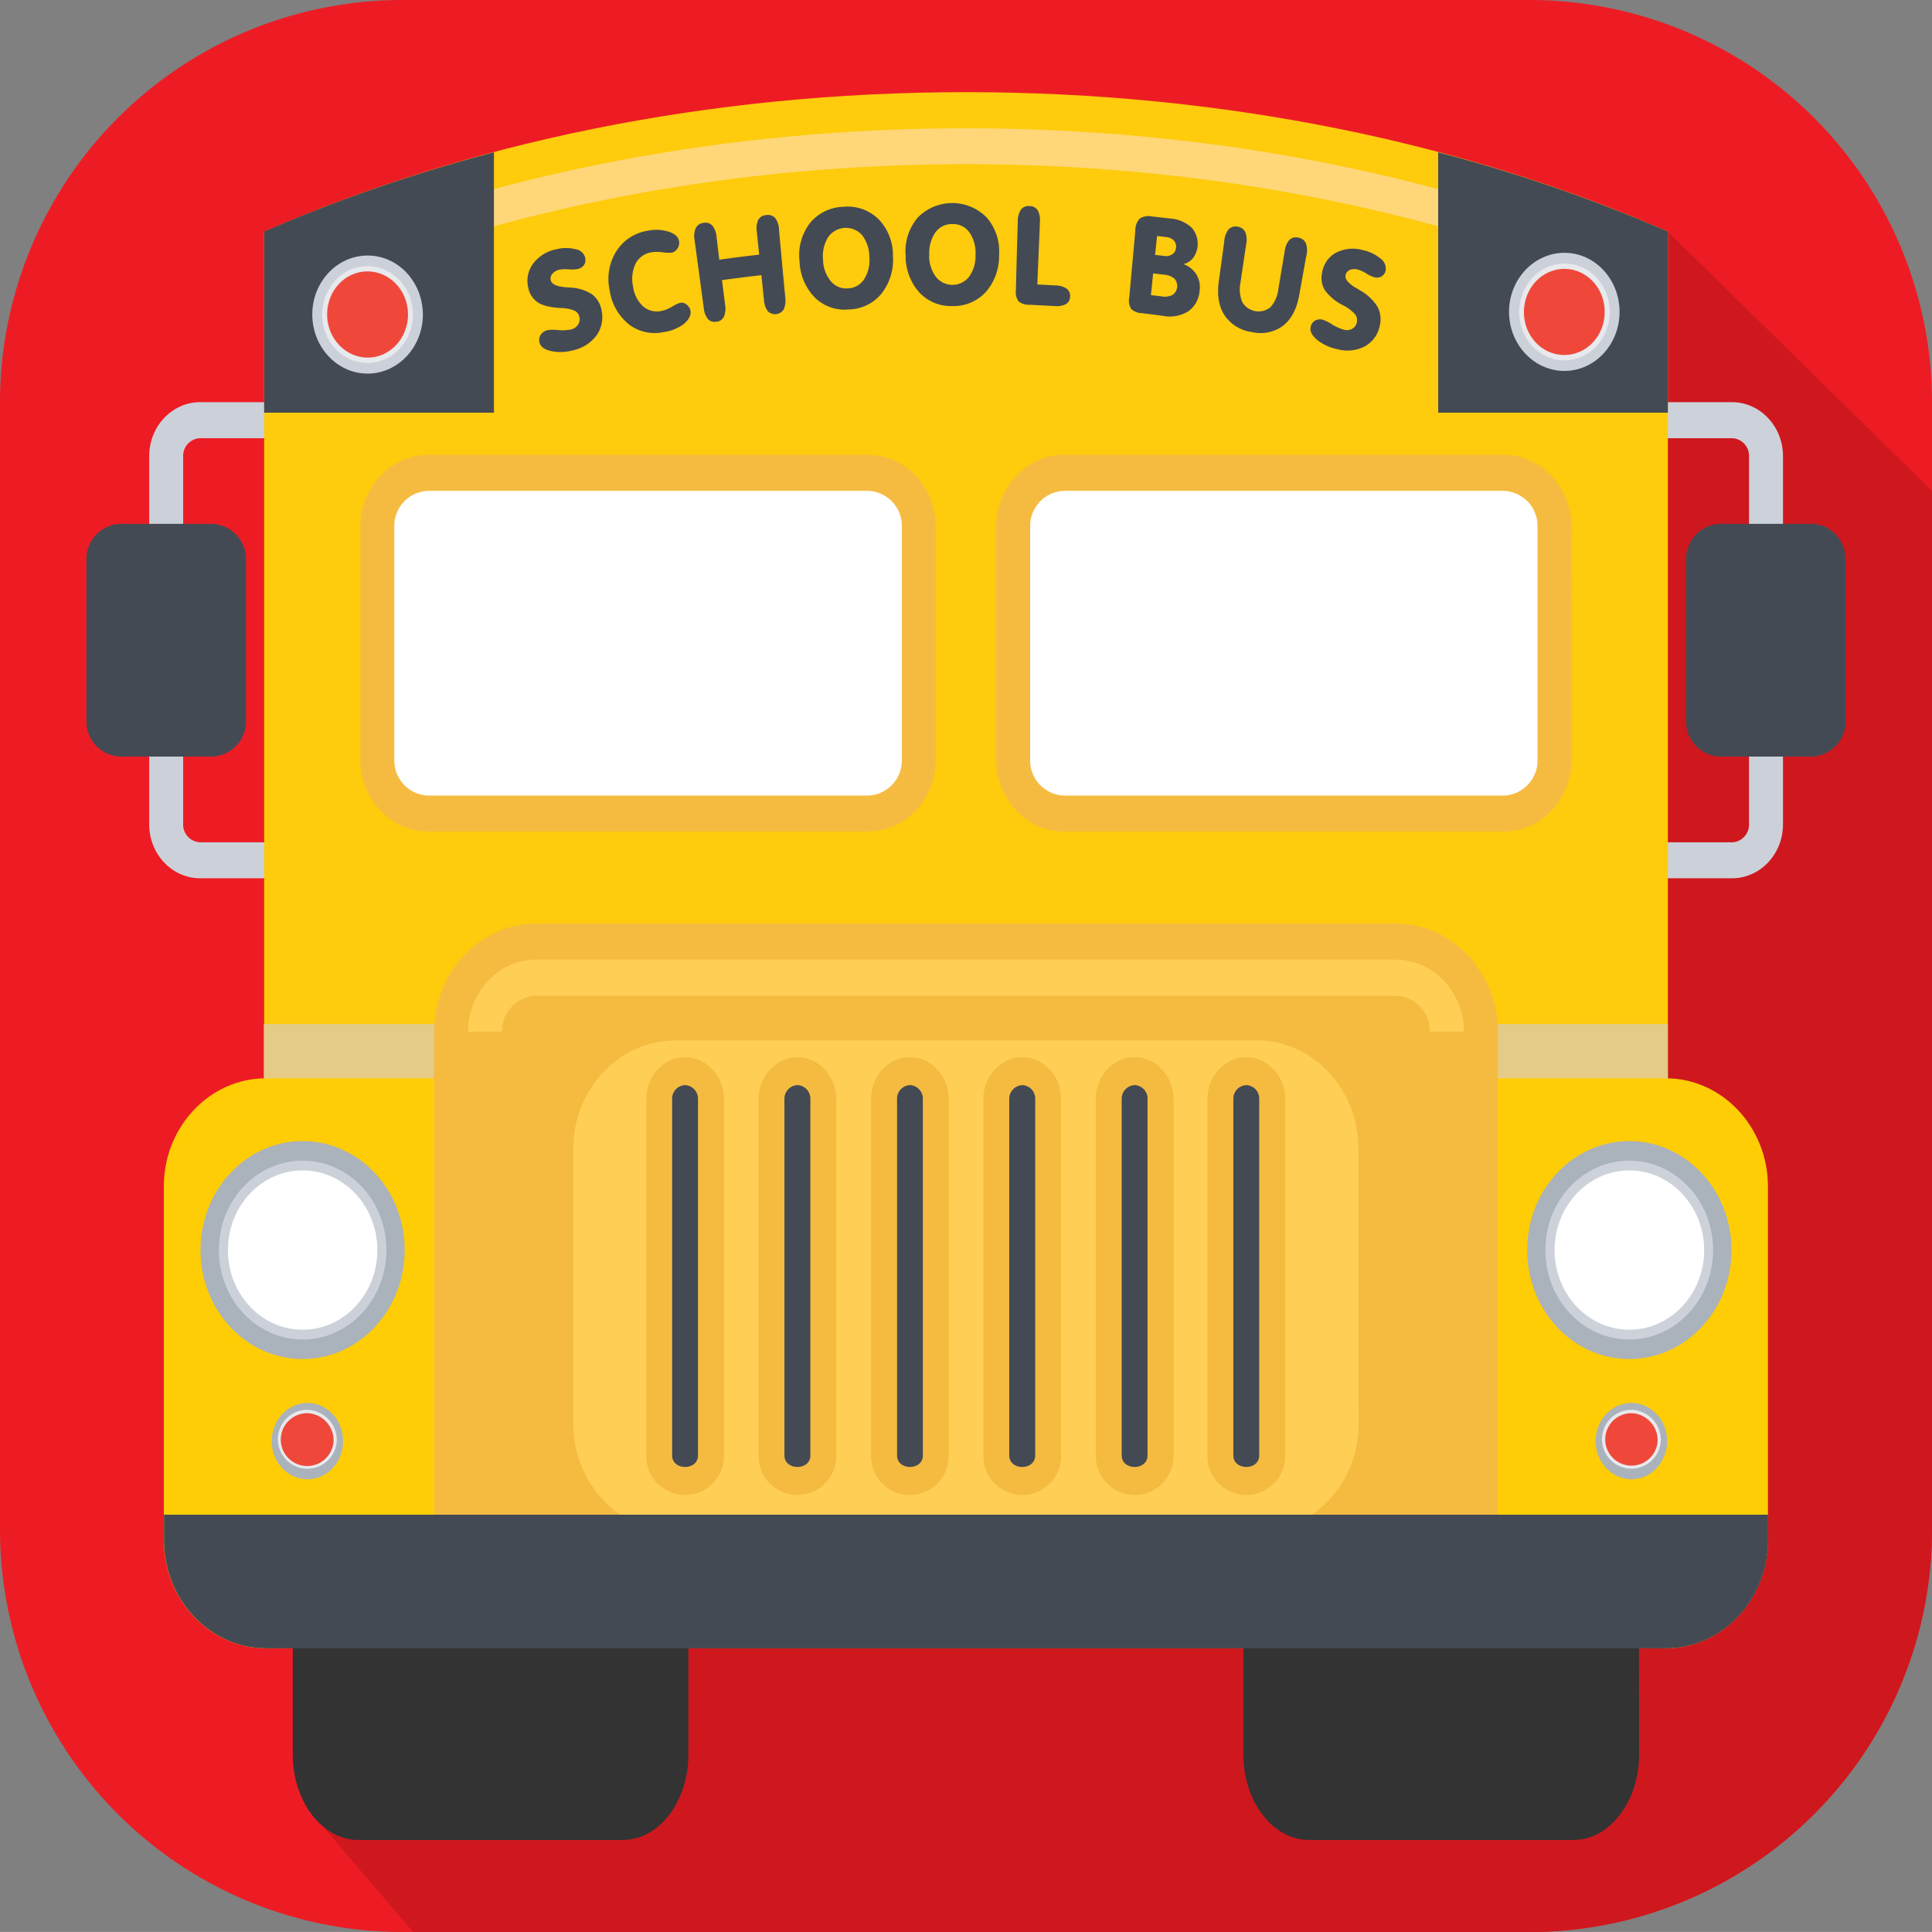 <svg xmlns="http://www.w3.org/2000/svg" viewBox="0 0 512 511.99"><rect x="0" y="0" width="512" height="511.99" fill="#808080" stroke="none"/><title>busloclogo</title><g style="isolation:isolate"><g id="1867f21e-2b26-4ea3-a1e0-22ba885e8868" data-name="Layer 1"><path d="M405.33,0H106.67A106.66,106.66,0,0,0,0,106.67V405.34A106.66,106.66,0,0,0,106.67,512H405.33A106.65,106.65,0,0,0,512,405.34V106.67A106.66,106.66,0,0,0,405.33,0Z" transform="translate(0 0)" fill="#ed1c24"/><path d="M512,405.34V130.08L442,61.37,85.39,483.83,109.44,512H405.33A106.65,106.65,0,0,0,512,405.34Z" transform="translate(0 0)" fill="#ce181e"/><g id="da29d161-be13-43b0-b932-06b1c4ee8668" data-name="school bus"><path d="M83.34,232.75H53.05c-7.46,0-13.51-6.4-13.51-14.3V156.76h9v61.69a4.68,4.68,0,0,0,4.5,4.77H83.34v9.52Z" transform="translate(0 0)" fill="#ccd1d9"/><path d="M83.34,106.58H53.05c-7.46,0-13.51,6.43-13.51,14.32v61.67h9V120.9a4.66,4.66,0,0,1,4.5-4.77H83.34v-9.55Z" transform="translate(0 0)" fill="#ccd1d9"/><path d="M31.9,200.5H56.19a9.3,9.3,0,0,0,9-9.52v-42.6a9.33,9.33,0,0,0-9-9.55H31.9a9.3,9.3,0,0,0-9,9.55V191A9.28,9.28,0,0,0,31.9,200.5Z" transform="translate(0 0)" fill="#444a54"/><path d="M428.66,232.75H459c7.47,0,13.51-6.4,13.51-14.3V156.76h-9v61.69a4.67,4.67,0,0,1-4.5,4.77H428.66v9.52Z" transform="translate(0 0)" fill="#ccd1d9"/><path d="M428.66,106.58H459c7.47,0,13.51,6.43,13.51,14.32v61.67h-9V120.9a4.65,4.65,0,0,0-4.5-4.77H428.66v-9.55Z" transform="translate(0 0)" fill="#cdd1d9"/><path d="M480.11,200.5H455.82a9.31,9.31,0,0,1-9-9.52v-42.6a9.33,9.33,0,0,1,9-9.55h24.29c5,0,9,4.3,9,9.55V191A9.27,9.27,0,0,1,480.11,200.5Z" transform="translate(0 0)" fill="#444a54"/><path d="M256,24.42c-68.78,0-132.69,13.61-186,37V436.81H442V61.37C388.68,38,324.77,24.42,256,24.42Z" transform="translate(0 0)" fill="#fecb0d"/><path d="M248,201.29c0,10.5-8.1,19.08-18,19.08H113.5c-9.91,0-18-8.58-18-19.08V139.61c0-10.48,8.1-19.07,18-19.07H230c9.93,0,18,8.59,18,19.07Z" transform="translate(0 0)" fill="#f5bb41"/><path d="M416.5,201.29c0,10.5-8.13,19.08-18,19.08H282c-9.9,0-18-8.58-18-19.08V139.61c0-10.48,8.13-19.07,18-19.07H398.46c9.91,0,18,8.59,18,19.07Z" transform="translate(0 0)" fill="#f5bb41"/><path d="M113.5,210.84H230a9.29,9.29,0,0,0,9-9.54V139.61a9.29,9.29,0,0,0-9-9.53H113.5a9.28,9.28,0,0,0-9,9.53v61.68A9.29,9.29,0,0,0,113.5,210.84Z" transform="translate(0 0)" fill="#fff"/><path d="M282,210.84H398.46a9.31,9.31,0,0,0,9-9.54V139.61a9.3,9.3,0,0,0-9-9.53H282a9.3,9.3,0,0,0-9,9.53v61.68A9.3,9.3,0,0,0,282,210.84Z" transform="translate(0 0)" fill="#fff"/><path d="M441.46,422.39c.2,0,.34-.06.55-.06V271.39c-.2,0-.34,0-.55,0h-371c-.2,0-.37,0-.56,0V422.33c.19,0,.35.06.56.06Z" transform="translate(0 0)" fill="#ddcaa4" opacity="0.8" style="mix-blend-mode:multiply"/><path d="M468.52,408.18c0,15.76-12.17,28.64-27.05,28.64h-371c-14.9,0-27.05-12.87-27.05-28.64V314.41c0-15.78,12.15-28.65,27.05-28.65h371c14.88,0,27.05,12.87,27.05,28.65Z" transform="translate(0 0)" fill="#ffcd05"/><path d="M79,67.81V96.57c2.95,1,6,1.93,9,2.89V74.35C138.52,54.16,196.43,43.5,256,43.5S373.47,54.16,424,74.35V103.5c3-.37,6.05-.72,9-1.14V67.81C380.08,45.65,319,34,256,34S131.9,45.65,79,67.81Z" transform="translate(0 0)" fill="#ffd779"/><path d="M396.95,408.18c0,15.76-12.17,28.64-27.05,28.64H142.06c-14.85,0-27-12.87-27-28.64V273.4c0-15.74,12.19-28.63,27-28.63H369.9c14.88,0,27.05,12.89,27.05,28.63Z" transform="translate(0 0)" fill="#f5bb41"/><path d="M387.94,273.4c0-10.5-8.09-19.08-18-19.08H142.06c-9.91,0-18,8.58-18,19.08h9a9.3,9.3,0,0,1,9-9.52H369.9a9.28,9.28,0,0,1,9,9.52Z" transform="translate(0 0)" fill="#ffce55"/><path d="M360.05,377.36c0,15.74-12.15,28.61-27,28.61H179c-14.89,0-27.06-12.87-27.06-28.61v-73c0-15.76,12.18-28.64,27.06-28.64H333c14.89,0,27,12.87,27,28.64Z" transform="translate(0 0)" fill="#ffce55"/><path d="M182.43,465c0,12.42-7.78,22.61-17.33,22.61H94.9c-9.51,0-17.31-10.19-17.31-22.61V433.92c0-12.42,7.8-22.59,17.31-22.59h70.21c9.54,0,17.33,10.17,17.33,22.59Z" transform="translate(0 0)" fill="#333"/><path d="M434.38,465c0,12.42-7.83,22.61-17.35,22.61H346.84c-9.53,0-17.33-10.19-17.33-22.61V433.92c0-12.42,7.79-22.59,17.33-22.59H417c9.52,0,17.35,10.17,17.35,22.59Z" transform="translate(0 0)" fill="#333"/><path d="M43.46,401.41v6.77c0,15.76,12.15,28.64,27.05,28.64h371c14.88,0,27.05-12.87,27.05-28.64v-6.77Z" transform="translate(0 0)" fill="#444a54"/><path d="M458.87,331.29c0,15.93-12.13,28.87-27.1,28.87s-27.05-12.94-27.05-28.87,12.1-28.89,27.05-28.89S458.87,315.34,458.87,331.29Z" transform="translate(0 0)" fill="#aab2bc"/><path d="M454,331.29c0,13.1-10,23.7-22.25,23.7s-22.22-10.6-22.22-23.7,9.94-23.7,22.22-23.7S454,318.19,454,331.29Z" transform="translate(0 0)" fill="#cdd1d9"/><path d="M451.62,331.29c0,11.65-8.9,21.1-19.84,21.1s-19.8-9.45-19.8-21.1,8.88-21.12,19.8-21.12S451.62,319.62,451.62,331.29Z" transform="translate(0 0)" fill="#fff"/><path d="M107.25,331.29c0,15.93-12.11,28.87-27.06,28.87s-27.06-12.94-27.06-28.87S65.21,302.4,80.19,302.4,107.25,315.34,107.25,331.29Z" transform="translate(0 0)" fill="#aab2bc"/><path d="M102.4,331.29c0,13.1-10,23.7-22.21,23.7S58,344.39,58,331.29s9.91-23.7,22.22-23.7S102.4,318.19,102.4,331.29Z" transform="translate(0 0)" fill="#ccd1d9"/><path d="M100,331.29c0,11.65-8.87,21.1-19.8,21.1s-19.8-9.45-19.8-21.1,8.86-21.12,19.8-21.12S100,319.62,100,331.29Z" transform="translate(0 0)" fill="#fff"/><path d="M381.14,109.36H442v-48a420,420,0,0,0-60.87-21Z" transform="translate(0 0)" fill="#444a54"/><path d="M70,109.36h60.9v-69a421.69,421.69,0,0,0-60.9,21Z" transform="translate(0 0)" fill="#444a54"/><path d="M429.2,82.64c0,8.62-6.52,15.65-14.6,15.66s-14.66-7-14.69-15.6S406.44,67.05,414.53,67,429.2,74,429.2,82.64Z" transform="translate(0 0)" fill="#ccd1d9"/><path d="M426.6,82.64c0,7.11-5.38,12.84-12,12.86s-12-5.71-12-12.8,5.35-12.84,12-12.86S426.6,75.56,426.6,82.64Z" transform="translate(0 0)" fill="#e7e9ed"/><path d="M425.27,82.64c0,6.32-4.75,11.44-10.71,11.44S403.85,89,403.85,82.7s4.79-11.45,10.71-11.45S425.26,76.33,425.27,82.64Z" transform="translate(0 0)" fill="#ef483a"/><path d="M112.07,83.33c0,8.62-6.54,15.65-14.61,15.68s-14.68-7-14.7-15.62,6.51-15.64,14.62-15.67S112,74.68,112.07,83.33Z" transform="translate(0 0)" fill="#ccd1d9"/><path d="M109.44,83.33c0,7.07-5.35,12.83-12,12.86s-12.07-5.72-12.07-12.8,5.35-12.86,12-12.86S109.43,76.23,109.44,83.33Z" transform="translate(0 0)" fill="#e7e9ed"/><path d="M108.13,83.34c0,6.3-4.79,11.43-10.67,11.43S86.7,89.7,86.69,83.36s4.77-11.44,10.68-11.44S108.13,77,108.13,83.34Z" transform="translate(0 0)" fill="#ef483a"/><path d="M159.43,82.3A8.34,8.34,0,0,1,158,89a10.54,10.54,0,0,1-6.34,3.88,12.17,12.17,0,0,1-5.78.12c-1.69-.42-2.67-1.16-2.9-2.24a2.49,2.49,0,0,1,.31-2.05,3,3,0,0,1,1.84-1.23,11,11,0,0,1,2.75,0,12,12,0,0,0,3.45-.17,2.93,2.93,0,0,0,1.81-1.2,2.57,2.57,0,0,0,.43-2,2.41,2.41,0,0,0-1.21-1.73,9.71,9.71,0,0,0-3.81-.75c-2.75-.17-4.77-.65-6-1.47A6,6,0,0,1,140,76.25a7.57,7.57,0,0,1,1.26-6.35,10,10,0,0,1,6.15-3.83,10.1,10.1,0,0,1,5.21,0,3,3,0,0,1,2.45,2.2,2.47,2.47,0,0,1-.33,2,2.75,2.75,0,0,1-1.79,1.05,8.91,8.91,0,0,1-2.26.06,9.32,9.32,0,0,0-2.39.08,3.49,3.49,0,0,0-1.91,1.08,1.93,1.93,0,0,0-.43,1.74c.2,1,1.52,1.63,3.87,1.84l1.27.08A11.87,11.87,0,0,1,156.91,78,6.77,6.77,0,0,1,159.43,82.3Z" transform="translate(0 0)" fill="#444a54"/><path d="M175.92,88a11.29,11.29,0,0,1-9.28-2.06,14.2,14.2,0,0,1-5.07-9,13.82,13.82,0,0,1,1.77-10.36,11.94,11.94,0,0,1,8.35-5.44,10.93,10.93,0,0,1,5.64.3c1.61.56,2.47,1.4,2.62,2.47a2.6,2.6,0,0,1-.46,2,2.22,2.22,0,0,1-1.6,1.06,11.12,11.12,0,0,1-2.33-.11,9.85,9.85,0,0,0-2.9,0,5.72,5.72,0,0,0-4.2,2.95,9.47,9.47,0,0,0-.7,6.08,8.68,8.68,0,0,0,2.65,5.28,5.55,5.55,0,0,0,4.87,1.24,9.22,9.22,0,0,0,2.91-1.18,8,8,0,0,1,2.12-1,2.12,2.12,0,0,1,1.68.51,2.69,2.69,0,0,1,1,1.63c.17,1.22-.46,2.38-1.8,3.51A11.44,11.44,0,0,1,175.92,88Z" transform="translate(0 0)" fill="#444a54"/><path d="M191.34,74.23c.27,2.18.53,4.35.82,6.5a5.75,5.75,0,0,1-.33,3.22,2.34,2.34,0,0,1-2,1.3,2.37,2.37,0,0,1-2.23-.7,5.59,5.59,0,0,1-1.1-3c-.82-6-1.61-11.94-2.43-17.91a5.57,5.57,0,0,1,.32-3.22,2.53,2.53,0,0,1,2.06-1.35,2.43,2.43,0,0,1,2.32.71,5.26,5.26,0,0,1,1.12,3c.24,2,.49,4,.72,6.05,3.52-.5,7-.95,10.58-1.34-.21-2-.41-4-.62-6.05a5.44,5.44,0,0,1,.4-3.22A2.51,2.51,0,0,1,203.14,57a2.48,2.48,0,0,1,2.3.79,5.33,5.33,0,0,1,1,3q.8,9,1.66,18a5.9,5.9,0,0,1-.41,3.2,2.72,2.72,0,0,1-4.23.47,5.64,5.64,0,0,1-1-3c-.24-2.19-.45-4.37-.67-6.54C198.31,73.31,194.82,73.76,191.34,74.23Z" transform="translate(0 0)" fill="#444a54"/><path d="M211.9,69.39a14,14,0,0,1,2.66-10.16,11.81,11.81,0,0,1,8.88-4.42,11.63,11.63,0,0,1,9.38,3.27,13.62,13.62,0,0,1,3.81,9.7,14.46,14.46,0,0,1-3,10A11.44,11.44,0,0,1,225,82a11.23,11.23,0,0,1-9-3.09A14.3,14.3,0,0,1,211.9,69.39Zm6.22-.45a9.14,9.14,0,0,0,2.08,5.61,5.25,5.25,0,0,0,4.51,1.87A5.31,5.31,0,0,0,229,74a9.29,9.29,0,0,0,1.38-5.86,9.38,9.38,0,0,0-1.94-5.85,5.74,5.74,0,0,0-9,.59A9.69,9.69,0,0,0,218.12,68.94Z" transform="translate(0 0)" fill="#444a54"/><path d="M240,67.66a13.78,13.78,0,0,1,3.21-10,12.78,12.78,0,0,1,18.29,0,13.73,13.73,0,0,1,3.27,9.92,14.54,14.54,0,0,1-3.53,9.82,11.58,11.58,0,0,1-8.84,3.71,11.44,11.44,0,0,1-8.81-3.65A14.51,14.51,0,0,1,240,67.66Zm6.24,0A9.34,9.34,0,0,0,248,73.34a5.57,5.57,0,0,0,8.8,0,9.22,9.22,0,0,0,1.72-5.77,9.49,9.49,0,0,0-1.63-6,5.26,5.26,0,0,0-4.51-2.19,5.34,5.34,0,0,0-4.5,2.22A9.55,9.55,0,0,0,246.28,67.61Z" transform="translate(0 0)" fill="#444a54"/><path d="M269.72,58.67a5.46,5.46,0,0,1,.84-3.11,2.49,2.49,0,0,1,2.25-.95,2.61,2.61,0,0,1,2.2,1.11,5.87,5.87,0,0,1,.58,3.18c-.22,5.48-.46,11-.69,16.49,1.6.07,3.19.17,4.79.26a5.36,5.36,0,0,1,3,.86,2.33,2.33,0,0,1,.88,2.1,2.25,2.25,0,0,1-1.11,2,5.38,5.38,0,0,1-3,.5l-6.51-.34a4.41,4.41,0,0,1-3-.88,4.22,4.22,0,0,1-.73-3Q269.45,67.77,269.72,58.67Z" transform="translate(0 0)" fill="#444a54"/><path d="M302.72,83a4.4,4.4,0,0,1-2.91-1.09,4.06,4.06,0,0,1-.55-3c.54-6,1.09-11.91,1.62-17.87a4.45,4.45,0,0,1,1.19-3.13,4.37,4.37,0,0,1,3.23-.54l4.82.54a9.23,9.23,0,0,1,5.71,2.45,6.47,6.47,0,0,1,.37,8A4.83,4.83,0,0,1,313.63,70a6.66,6.66,0,0,1,3.48,2.82,6.58,6.58,0,0,1,.78,4.37,7.17,7.17,0,0,1-3,5.32,9.4,9.4,0,0,1-6.65,1.21C306.39,83.45,304.55,83.23,302.72,83Zm3.39-15.44c.8.07,1.58.17,2.41.27a3,3,0,0,0,2.13-.43,2.22,2.22,0,0,0,1-1.72,2.31,2.31,0,0,0-.57-1.94,3.2,3.2,0,0,0-2.07-.92c-.77-.1-1.58-.2-2.36-.28C306.44,64.24,306.29,65.91,306.11,67.59ZM305,78.21l2.81.33a4.61,4.61,0,0,0,2.93-.39,2.89,2.89,0,0,0,.5-4.3,5,5,0,0,0-2.89-1.08c-.93-.11-1.85-.2-2.76-.32C305.39,74.36,305.23,76.29,305,78.21Z" transform="translate(0 0)" fill="#444a54"/><path d="M323,74.54c.48-3.58,1-7.18,1.46-10.77a5.57,5.57,0,0,1,1.15-3,2.55,2.55,0,0,1,2.36-.7A2.63,2.63,0,0,1,330,61.49a5.58,5.58,0,0,1,.25,3.23c-.5,3.35-1,6.73-1.5,10.1a8.8,8.8,0,0,0,.49,5.28,5,5,0,0,0,7.43,1.32,8.62,8.62,0,0,0,2.11-4.82c.56-3.36,1.13-6.73,1.69-10.08a5.49,5.49,0,0,1,1.24-2.94,2.41,2.41,0,0,1,2.35-.6,2.62,2.62,0,0,1,2,1.46,5.4,5.4,0,0,1,.15,3.22c-.65,3.55-1.28,7.12-1.93,10.7s-2.11,6.32-4.31,8A10,10,0,0,1,331.79,88a10.41,10.41,0,0,1-7.22-4.36C323,81.27,322.49,78.25,323,74.54Z" transform="translate(0 0)" fill="#444a54"/><path d="M365.64,86.37a8,8,0,0,1-4,5.45,10,10,0,0,1-7.28.7,12.42,12.42,0,0,1-5.3-2.45c-1.35-1.14-1.95-2.24-1.74-3.33A2.5,2.5,0,0,1,348.45,85a2.75,2.75,0,0,1,2.13-.27A11.84,11.84,0,0,1,353.05,86a12.58,12.58,0,0,0,3.21,1.41,2.84,2.84,0,0,0,2.12-.3,2.43,2.43,0,0,0,1.18-1.65,2.58,2.58,0,0,0-.39-2.1A10.81,10.81,0,0,0,356,80.94a13.47,13.47,0,0,1-4.88-4,6.21,6.21,0,0,1-.74-4.68A7.23,7.23,0,0,1,354,67a9.75,9.75,0,0,1,7.12-.73,11,11,0,0,1,4.75,2.26,3.3,3.3,0,0,1,1.35,3.12,2.44,2.44,0,0,1-1.09,1.62,2.63,2.63,0,0,1-2,.18,8.83,8.83,0,0,1-2.08-1,8.55,8.55,0,0,0-2.2-1,3.16,3.16,0,0,0-2.17.11,1.87,1.87,0,0,0-1.09,1.4c-.19,1,.73,2.14,2.81,3.38a12.34,12.34,0,0,1,1.1.66,12.52,12.52,0,0,1,4.55,4.3A7.09,7.09,0,0,1,365.64,86.37Z" transform="translate(0 0)" fill="#444a54"/><path d="M211.33,396.19a10.28,10.28,0,0,0,10.28-10.49V291.29c0-6.13-4.63-11.14-10.28-11.14s-10.3,5-10.3,11.14V385.7A10.29,10.29,0,0,0,211.33,396.19Z" transform="translate(0 0)" fill="#f5bb41"/><path d="M241.13,396.19A10.28,10.28,0,0,0,251.4,385.7V291.29c0-6.13-4.61-11.14-10.27-11.14s-10.3,5-10.3,11.14V385.7A10.28,10.28,0,0,0,241.13,396.19Z" transform="translate(0 0)" fill="#f5bb41"/><path d="M181.54,396.19a10.3,10.3,0,0,0,10.31-10.49V291.29c0-6.13-4.67-11.14-10.31-11.14s-10.28,5-10.28,11.14V385.7A10.28,10.28,0,0,0,181.54,396.19Z" transform="translate(0 0)" fill="#f5bb41"/><path d="M300.68,396.19A10.28,10.28,0,0,0,311,385.7V291.29c0-6.13-4.62-11.14-10.32-11.14s-10.29,5-10.29,11.14V385.7A10.3,10.3,0,0,0,300.68,396.19Z" transform="translate(0 0)" fill="#f5bb41"/><path d="M270.92,396.19A10.25,10.25,0,0,0,281.2,385.7V291.29c0-6.13-4.61-11.14-10.28-11.14s-10.32,5-10.32,11.14V385.7A10.31,10.31,0,0,0,270.92,396.19Z" transform="translate(0 0)" fill="#f5bb41"/><path d="M211.33,287.56a3.61,3.61,0,0,1,3.43,3.72V385.7c0,4.08-6.88,4.08-6.88,0V291.29a3.61,3.61,0,0,1,3.45-3.72Z" transform="translate(0 0)" fill="#444a54"/><path d="M241.13,287.56a3.61,3.61,0,0,1,3.44,3.72V385.7c0,4.08-6.84,4.08-6.84,0V291.29a3.58,3.58,0,0,1,3.41-3.72Z" transform="translate(0 0)" fill="#444a54"/><path d="M181.54,287.56a3.62,3.62,0,0,1,3.44,3.72V385.7c0,4.08-6.86,4.08-6.86,0V291.29a3.57,3.57,0,0,1,3.42-3.72Z" transform="translate(0 0)" fill="#444a54"/><path d="M300.68,287.56a3.57,3.57,0,0,1,3.43,3.72V385.7c0,4.08-6.85,4.08-6.85,0V291.29a3.59,3.59,0,0,1,3.42-3.72Z" transform="translate(0 0)" fill="#444a54"/><path d="M330.28,396.19a10.28,10.28,0,0,0,10.31-10.49V291.29c0-6.13-4.62-11.14-10.31-11.14s-10.29,5-10.29,11.14V385.7A10.3,10.3,0,0,0,330.28,396.19Z" transform="translate(0 0)" fill="#f5bb41"/><path d="M330.28,287.56a3.58,3.58,0,0,1,3.43,3.72V385.7c0,4.08-6.86,4.08-6.86,0V291.29a3.6,3.6,0,0,1,3.42-3.72Z" transform="translate(0 0)" fill="#444a54"/><path d="M270.92,287.56a3.58,3.58,0,0,1,3.42,3.72V385.7c0,4.08-6.88,4.08-6.88,0V291.29a3.62,3.62,0,0,1,3.46-3.72Z" transform="translate(0 0)" fill="#444a54"/><path d="M441.81,381.87c0,5.61-4.21,10.16-9.43,10.16s-9.51-4.52-9.52-10.09,4.21-10.14,9.45-10.15S441.81,376.32,441.81,381.87Z" transform="translate(0 0)" fill="#aab2bc"/><path d="M440.13,381.9a7.8,7.8,0,1,1-7.78-8.29A8,8,0,0,1,440.13,381.9Z" transform="translate(0 0)" fill="#e7e9ed"/><path d="M439.29,381.9a6.95,6.95,0,1,1-6.94-7.39A7.2,7.2,0,0,1,439.29,381.9Z" transform="translate(0 0)" fill="#ef483a"/><path d="M90.93,381.87c0,5.61-4.23,10.16-9.45,10.16S72,387.51,72,381.94s4.23-10.14,9.46-10.15S90.93,376.32,90.93,381.87Z" transform="translate(0 0)" fill="#aab2bc"/><path d="M89.25,381.9a7.81,7.81,0,1,1-7.8-8.29A8.06,8.06,0,0,1,89.25,381.9Z" transform="translate(0 0)" fill="#e7e9ed"/><path d="M88.4,381.9a7,7,0,1,1-7-7.39A7.2,7.2,0,0,1,88.4,381.9Z" transform="translate(0 0)" fill="#ef483a"/></g></g></g></svg>
